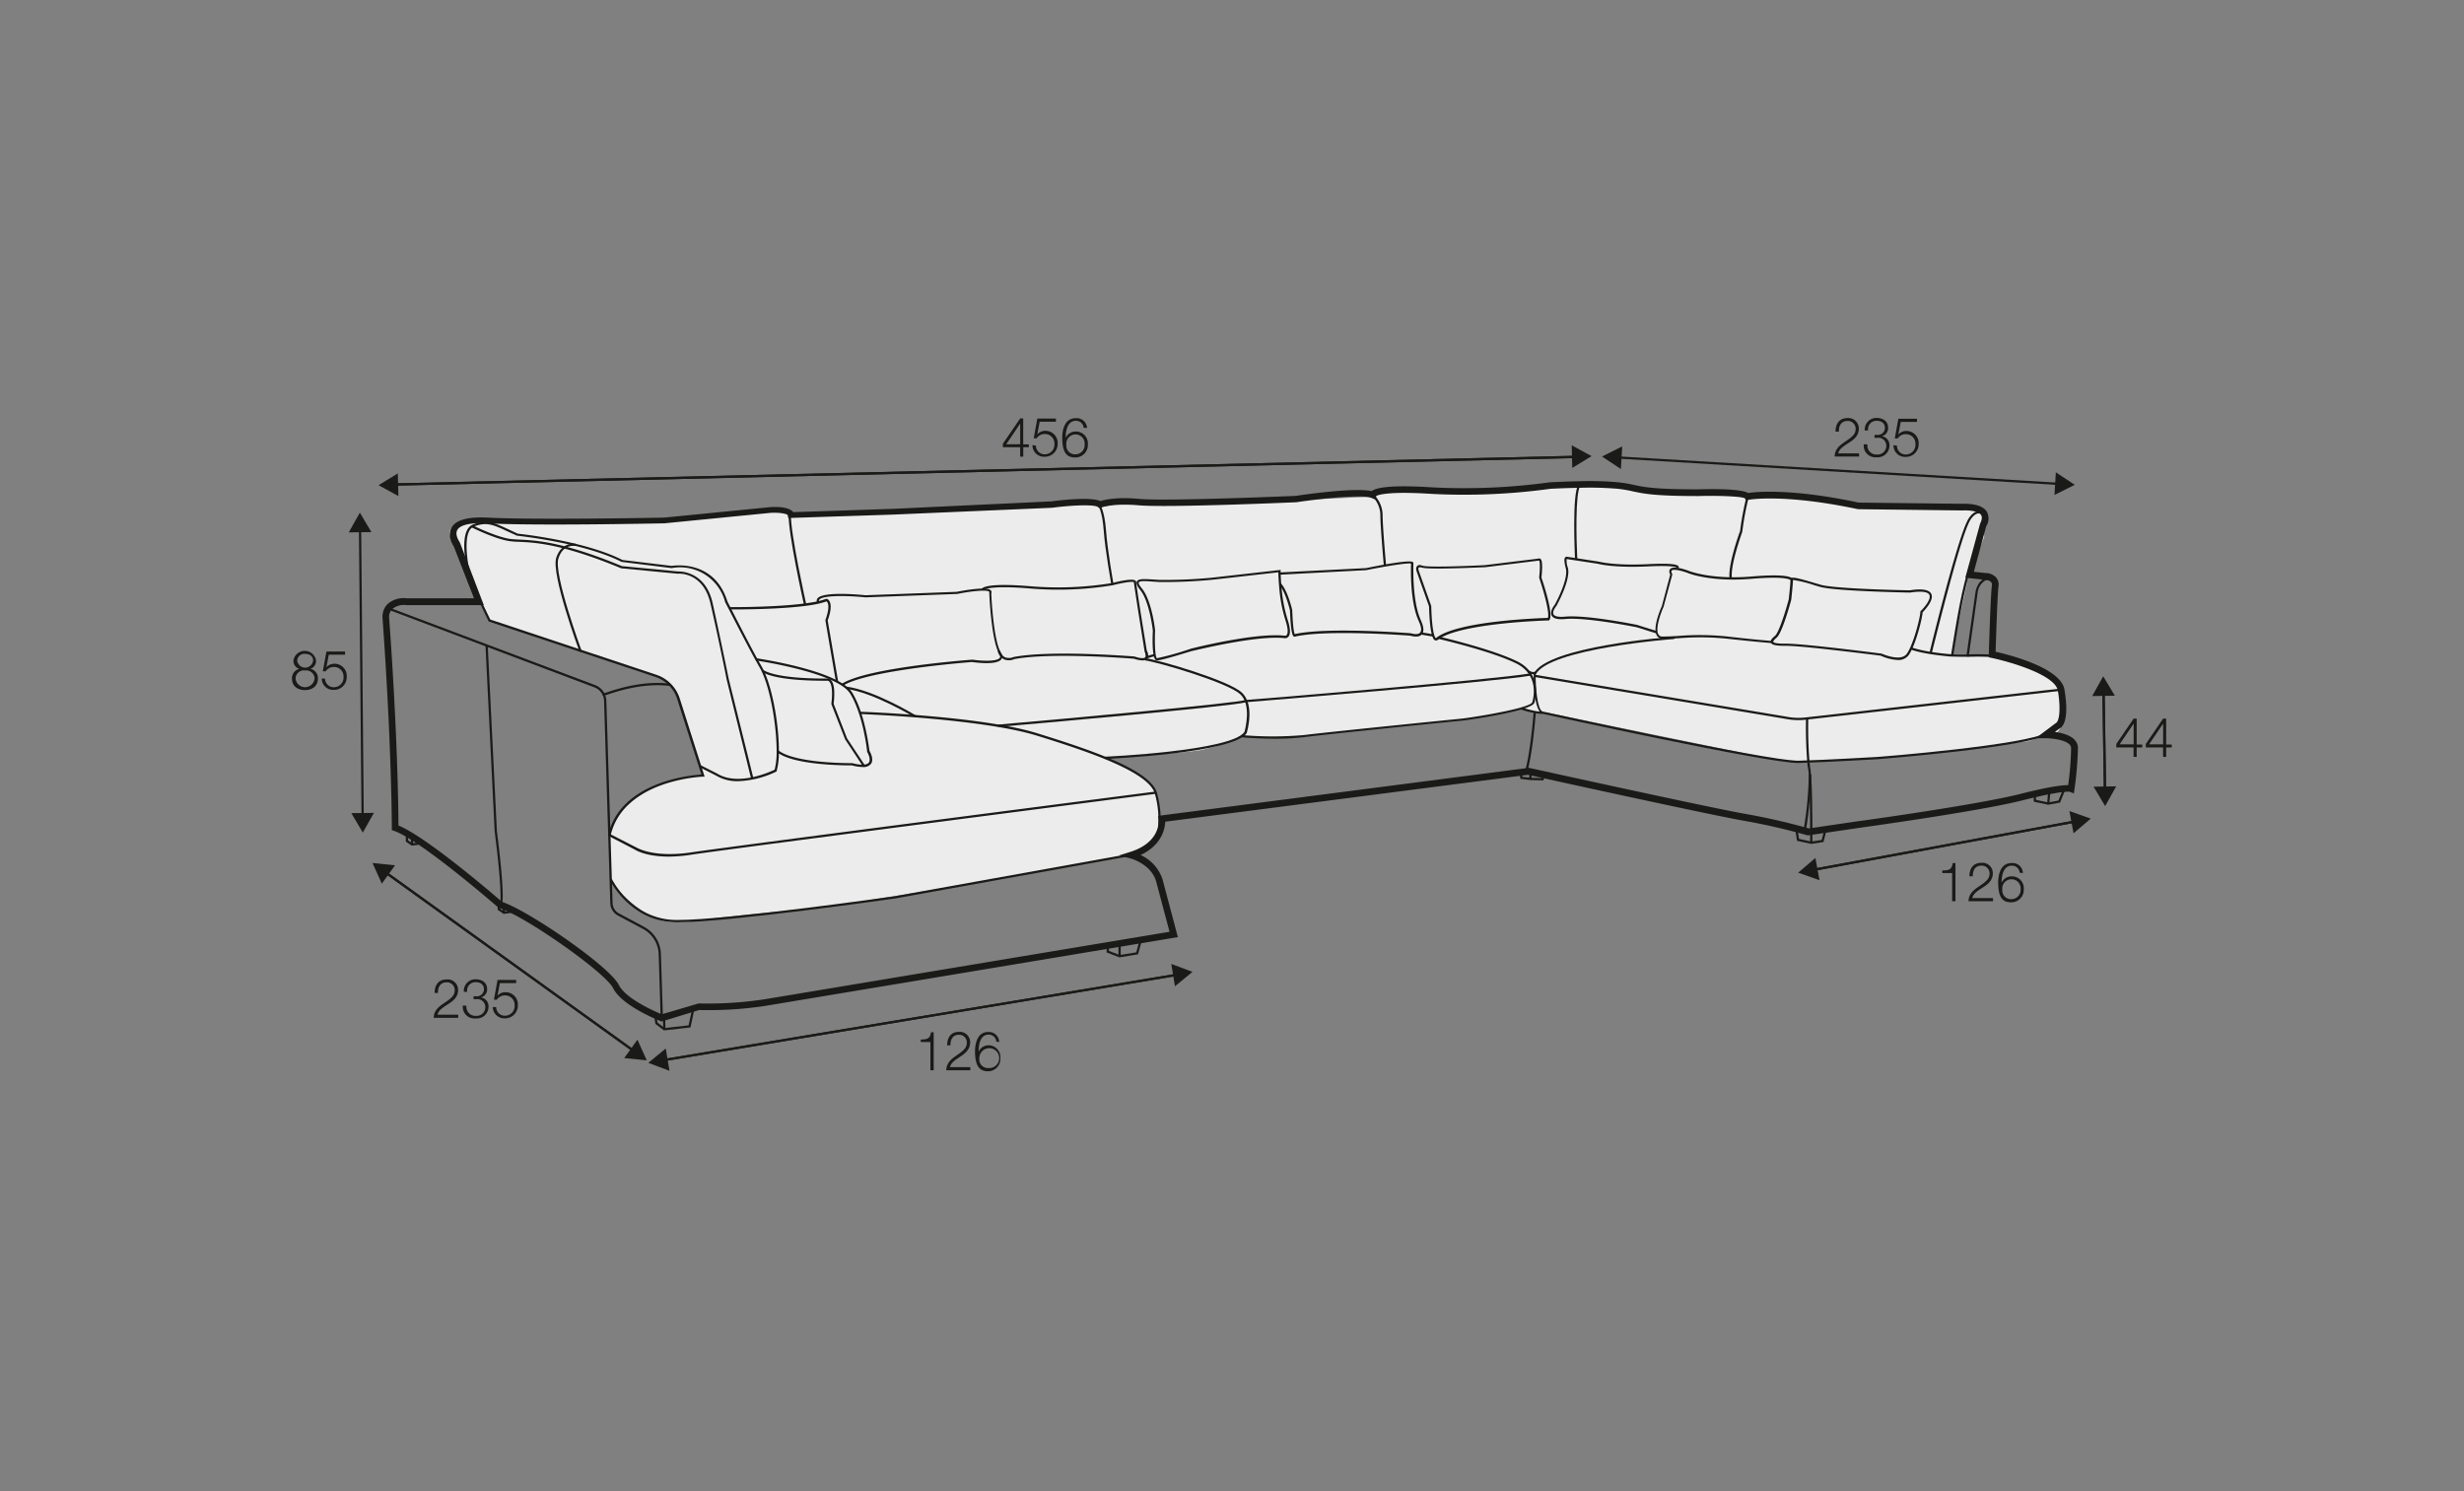 <?xml version="1.0" encoding="UTF-8"?>
<svg xmlns="http://www.w3.org/2000/svg" viewBox="0 0 570 345">
  <rect x="0" y="0" width="570" height="345" fill="#808080" stroke="none"/>
  <defs>
    <style>.cls-1{fill:#ececec;}.cls-2{fill:#1a1a18;}</style>
  </defs>
  <g id="Warstwa_5" data-name="Warstwa 5">
    <path class="cls-1" d="M365.39,112.17H366c2.16.06,10,.32,14,1.24,4.61,1.06,20.42.76,22.4,1.15s2,.73,2,.73,15.35-.76,19.67.7a31.22,31.22,0,0,0,9.87,1.17s21.72.13,22.75.42,2.15,1.06,2.23,3.86l.08,2.79-3.75,9.53-2.48,11.45-1.05,6.43,10.91.24s7.38,1.75,10.13,3.65,4.41,3,4.46,6.42.49,7.54-2.88,8.16a23.21,23.21,0,0,0-5,1.36s-25.65,3.28-30.18,3.59-18.18,1-18.18,1h-3.48a55.57,55.57,0,0,1-7.48-.53C406.73,175,358,164.9,358,164.9a19.86,19.86,0,0,1-2.69-.12c-.74-.14-3.34-.86-3.34-.86a98.31,98.31,0,0,1-13.39,2.56l-21.83,2.22-18.09,2-10-.22-1.52-.12a42.61,42.61,0,0,1-9.25,3.16c-4.37.79-22.34,1.85-22.34,1.85s10.67,4.29,11.55,7.51,1.67,8,1.67,8-1.66,4.74-4.35,5.89a17.13,17.13,0,0,1-4.43,1.33l-27.81,5s-34.27,5.81-40.16,6.56-24.44,2.31-30.35,3.28-8.87.29-11.43-1.06a37.26,37.26,0,0,1-7.85-6.55c-.58-.89-1.15-1.9-1.15-1.9s-.47-9.62-.31-10.21a14,14,0,0,1,3.89-6.64,26.19,26.19,0,0,1,11.08-6.09c4.73-1.33,6.56-.82,6.56-.82l-4.64-15.05s-1.47-6.54-5.28-7.87-39.42-13.18-39.42-13.18-8.07-17-9-19.58,3.25-4,8.33-3.68,41.86.63,46.94-.59,22.7-1.56,22.88-1.24l.19.33,41.66-1.33s28.67-1.36,29.33-1.08,2.08.81,2.08.81,4.69-1.17,6.72-1a13.63,13.63,0,0,0,3.85-.33s28.13-.3,32-.22,19.51-.86,19.41-.66a11.65,11.65,0,0,1,5.6-1.59c3.51,0,23.29,1,25.73.17s13.55-1.16,14-1.39"></path>
    <path class="cls-2" d="M153.06,236.34l-.25-.1c-.36-.14-8.95-3.5-11-7.65-1.81-3.61-20.45-16.72-26.25-18.46l-.29-.16c-.18-.16-18-15.65-24.1-17.73l-.53-.19v-.56c0-.18,0-18.6-2.16-48.67a4.24,4.24,0,0,1,1.11-3,5.56,5.56,0,0,1,4.42-1.4h15.64l-4.68-12c-.3-.46-1.52-2.49-.55-4.29s3.73-2.61,8.37-2.37c11.33.58,40.51,0,40.81,0l24.5-2.42c1.39-.1,4.4-.14,5.4,1.15l23-.76L243.24,116c2.1-.28,9-1.09,11.31-.07,1-.3,3.76-1,9.13-.49,6.46.55,35.76-.7,36.05-.71,1.37-.22,13.61-2,17.56-1.1,1.45-1.09,6.17-1.38,14.06-.87a145.41,145.41,0,0,0,27.14-1.17c.11,0,3.24-.18,6.89-.25a73.75,73.75,0,0,1,9,.25,31.71,31.71,0,0,1,3.72.63c2.37.5,4.82,1,14.66,1,6.36-.18,10.27.11,11.67.84,1.69-.25,9.8-1.13,25.53,2.22l23.92.28c.39,0,4.36-.24,5.7,1.77a3.28,3.28,0,0,1-.1,3.4l-2.86,10.56,2.68.29a3.35,3.35,0,0,1,2.44,1,2.57,2.57,0,0,1,.57,2.12c-.25,1.92-.58,12.36-.66,15.09,3.14.71,14.63,3.61,15.87,8.49.36,1.94,1.3,8.21-1.22,9.36l-.93.71c2.19.29,5.24,1.14,5.32,3.65a81,81,0,0,1-.79,9.57l-.15,1-1-.4a1,1,0,0,0-.28,0c-.79,0-3.41.18-10.61,2-9.94,2.54-37.73,6.36-38,6.4l-11.56,1.7-.17,0a147.32,147.32,0,0,0-14.94-3.42c-8.5-1.51-47.1-10-49.7-10.59l-83.93,10.85c-.07,1.63-.8,5.42-5.71,7.71a9.47,9.47,0,0,1,5.06,5.56l3.57,13.44-95.17,15.86a86.74,86.74,0,0,1-15.56,1Zm-36.91-27.67c6,1.94,24.88,14.9,27,19.21,1.63,3.26,8.55,6.22,9.94,6.79l8.52-2.51h.13a87,87,0,0,0,15.36-1l93.45-15.58-3.12-11.73c-1.22-4-5.87-5.23-5.91-5.24l-2.69-.68,2.64-.83c7.14-2.26,6.58-7.34,6.55-7.55l-.1-.78.78-.11,84.9-11,.13,0c.41.09,41.05,9.05,49.78,10.6a151.65,151.65,0,0,1,14.95,3.41l11.22-1.65c.29,0,28-3.85,37.84-6.37,6.58-1.67,9.57-2,10.91-2a69,69,0,0,0,.68-8.57c0-1.72-4-2.28-5.89-2.28H470.9l4.64-3.48c1.09-.51,1.08-4.43.48-7.67-.93-3.67-11.36-6.61-15.3-7.43l-.64-.14v-.65c0-.56.4-13.63.7-15.9a1,1,0,0,0-.19-.87,2,2,0,0,0-1.34-.5l-4.61-.5,3.41-12.48c.45-.94.52-1.55.25-2-.64-1-3-1.16-4.35-1.08l-24.13-.29c-17.23-3.66-25.31-2.19-25.38-2.17l-.52.09-.29-.43c-.69-.47-6.17-.66-10.82-.53-10,0-12.56-.55-15-1.07a29.86,29.86,0,0,0-3.57-.61,75.14,75.14,0,0,0-8.84-.23c-3.61.06-6.71.23-6.74.23a146.08,146.08,0,0,1-27.41,1.18c-10-.64-12.41.21-12.91.49v.89l-1.1-.45c-2.08-.88-11.52.14-17.35,1-1.3.06-29.78,1.28-36.34.72-6.22-.54-8.73.49-8.76.5l-.42.18-.37-.28c-.87-.66-6.19-.43-10.62.16l-36.81,1.58-24.21.79-.14-.66c-.18-.34-2-.66-4-.53l-24.54,2.42c-.35,0-29.6.62-41,0-5.14-.26-6.53.86-6.9,1.55-.61,1.12.49,2.69.5,2.7l.1.18L111.92,140H94a4.18,4.18,0,0,0-3.24.9A2.64,2.64,0,0,0,90,142.7C92,170,92.16,187.69,92.18,191,98.71,193.64,114.45,207.2,116.15,208.67Z"></path>
    <path class="cls-2" d="M152.83,235.51l-.46-14.76a6.89,6.89,0,0,0-3.61-5.82l-5.82-3.11a3.35,3.35,0,0,1-1.76-2.84l-1.44-46.8a3.47,3.47,0,0,0-2.26-3.16L89.69,141l.19-.49,47.79,18a4,4,0,0,1,2.6,3.64l1.44,46.8a2.8,2.8,0,0,0,1.48,2.38l5.82,3.12a7.39,7.39,0,0,1,3.88,6.27l.47,14.76Z"></path>
    <path class="cls-2" d="M154.77,198.19c-5.45,0-7.79-1.55-7.92-1.63l-6.19-3.22.05-.2c2.89-12.25,18.95-13.78,21.53-13.94l-5.58-17.46a7.94,7.94,0,0,0-5-5.11L113,143.77l0-.1c-.34-.65-3.52-7.37-3.66-7.66l.47-.23c0,.07,3.09,6.51,3.61,7.56l38.44,12.79a8.49,8.49,0,0,1,5.38,5.45L163,179.69h-.35c-.18,0-18.15.69-21.34,13.37l5.86,3c.07,0,3.81,2.49,12.81,1.14,9.68-1.44,106.44-13.95,107.42-14.07l.06.52c-1,.12-97.73,12.63-107.4,14.07A35.2,35.2,0,0,1,154.77,198.19Z"></path>
    <path class="cls-2" d="M156.9,213.38h-.73c-10.52-.26-15.09-9.76-15.13-9.85l.47-.22c.05.09,4.48,9.29,14.67,9.54h.73c11.37,0,49.78-5.45,50.18-5.51L263,197.25l.09.52-55.93,10.09C206.77,207.92,168.32,213.38,156.9,213.38Z"></path>
    <path class="cls-2" d="M268.18,193.46l-.51-.11a22.25,22.25,0,0,0-.54-9.83c-1.57-4.78-14-9.23-27.27-13.32-12.72-3.94-40.65-5-40.93-5l0-.53c.28,0,28.28,1,41.07,5,12.45,3.86,25.88,8.41,27.61,13.66A22.9,22.9,0,0,1,268.18,193.46Z"></path>
    <path class="cls-2" d="M170.74,180.74a9.59,9.59,0,0,1-5.14-1.33l-3.83-1.95L162,177l3.85,1.95c4.89,3.05,12.4-.41,13.35-.87a17,17,0,0,0,.46-4.26c0-6.1-1.56-15.4-4-19.52-.24-.41-.55-1-.9-1.59-2.39-4.35-6.92-13.27-7-13.36a10.77,10.77,0,0,0-12.36-7.92h-.08L143.8,130c-8.88-4.51-24-6-24.13-6.06l-.08,0-2.19-1c-3.34-1.55-4.86-2.26-7.81-1.1-3.13,1.24-.94,10.94-.53,12.2l-.49.18c0-.11-3.13-11.3.83-12.86,3.15-1.25,4.84-.46,8.22,1.11l2.14,1c.89.09,15.49,1.67,24.24,6.09l11.38,1.37c.71-.11,9.89-1.42,12.9,8.24,0,0,4.56,9,6.94,13.31.35.63.65,1.16.89,1.57,2.49,4.2,4.12,13.63,4.07,19.8a16.29,16.29,0,0,1-.51,4.51l0,.11-.1.05A21.93,21.93,0,0,1,170.74,180.74Z"></path>
    <path class="cls-2" d="M199.53,177.46a10.34,10.34,0,0,1-2.46-.38c-.91,0-13.32.08-17.31-3.05l.32-.41c3.92,3.06,16.9,2.95,17,2.94h.07c2.6.67,3.52.29,3.84-.14.5-.68-.12-2-.4-2.47l0-.11c0-.08-.88-8.4-3.9-13.33s-21.54-7.65-21.73-7.68l.08-.52c.77.12,19,2.84,22.1,7.93,2.94,4.81,3.88,12.73,4,13.49.19.32,1.09,2,.34,3A2.2,2.2,0,0,1,199.53,177.46Z"></path>
    <path class="cls-2" d="M173.76,180.17l-5.66-22.93c0-.11-2-10.05-3.74-17.56-1.63-7.28-7.28-7-7.51-6.94l-13.16-1.26c-13.62-5.66-19.87-5.95-23.6-6.12a20.9,20.9,0,0,1-2.14-.15c-3.34-.46-8.66-3.1-8.88-3.21l.23-.47s5.46,2.71,8.72,3.16c.6.08,1.29.11,2.1.15,3.76.17,10.06.46,23.74,6.14l13,1.24s6.29-.39,8,7.34c1.68,7.52,3.71,17.46,3.73,17.56L174.27,180Z"></path>
    <path class="cls-2" d="M199.64,177.32l-4.13-6.25-3.19-8.16v-.07c.43-3.61-.12-4.77-.48-5.14a.53.53,0,0,0-.41-.2h-.6c-12.43,0-14.53-2.06-14.61-2.15l.37-.36s2.18,2,14.23,2h.58a1,1,0,0,1,.78.31c.79.75,1,2.62.67,5.55l3.11,8,4.11,6.21Z"></path>
    <path class="cls-2" d="M116,209.53l-.42-.32c.67-.84-.36-10.89-1.16-17l-2.11-42.82.52,0,2.11,42.8C115.26,194.8,117,208.27,116,209.53Z"></path>
    <path class="cls-2" d="M193.38,157.78l-2.44-14.25,0-.07c.92-2.52.71-3.6.51-4a.7.7,0,0,0-.27-.32,16.74,16.74,0,0,1-2.71.71C181.68,141.11,169,141,168.81,141v-.53c.12,0,12.81.08,19.57-1.2a14.63,14.63,0,0,0,2.72-.72l.08,0,.08,0a1.09,1.09,0,0,1,.64.58c.46.86.32,2.35-.43,4.41l2.42,14.12Z"></path>
    <path class="cls-2" d="M195,158.65l-.28-.44c5.92-3.77,29.26-5.52,30.25-5.59,2.15.32,5.71.48,6.32-.44.05-.08.22-.33-.14-.93-1.83-3-2.28-13.62-2.3-14.07v-.07l0-.05c0-.1,0-.13,0-.14-.43-.54-4.12-.17-7.44.5l-21.21.79c-3.74-.39-9.9-.58-10.68.56a.46.46,0,0,0,0,.5l-.46.24a1,1,0,0,1,0-1c1.22-1.78,10.12-.9,11.14-.79l21.13-.79c1.14-.23,7.07-1.37,7.91-.31a.62.62,0,0,1,.08.62c0,.86.52,11,2.22,13.77a1.33,1.33,0,0,1,.12,1.49c-1,1.49-6.18.76-6.77.67C224.73,153.16,200.78,155,195,158.65Z"></path>
    <path class="cls-2" d="M211.65,166c-.1-.06-9.71-5.87-16-6.63l.06-.52c6.39.77,15.79,6.46,16.19,6.7Z"></path>
    <path class="cls-2" d="M264.25,152.79a6.59,6.59,0,0,1-1.95-.39c-.13,0-19.1-1.54-27.67.1a3,3,0,0,1-2.36.05,2.84,2.84,0,0,1-1.47-1.93l.51-.14a2.34,2.34,0,0,0,1.17,1.59,2.73,2.73,0,0,0,2-.06c8.69-1.68,27.74-.14,27.94-.12,1.83.6,2.36.36,2.53.16s-.05-1.1-.18-1.35l0-.08c-.1-.61-2.41-15-2.46-15.9-.25-.26-2.48.05-4.88.68a77.85,77.85,0,0,1-19.09.76c-9.78-.81-10.77.32-10.81.37l-.47-.22c.13-.36,1.34-1.5,11.32-.67a78,78,0,0,0,18.94-.75c.73-.19,4.5-1.16,5.3-.58a.52.52,0,0,1,.22.39c0,.88,2.3,14.89,2.44,15.79.13.24.62,1.27.1,1.9A1.34,1.34,0,0,1,264.25,152.79Z"></path>
    <path class="cls-2" d="M267.65,152.79h-.09c-1-.12-1-4.37-.87-6.89,0,0-.75-6.7-2.89-9.36-.8-1-1-1.61-.81-2,.36-.69,1.68-.6,3.85-.46l1.43.09a116.8,116.8,0,0,0,12.06-.51l15.92-1.8v.29s0,1.65.21,3.82a33.85,33.85,0,0,0,1.35,7.2c.71,2.14.79,3.54.22,4.16a1,1,0,0,1-.93.31c-6.61-.72-21.29,3-21.44,3C275,150.81,268.85,152.79,267.65,152.79Zm-2.91-18.33c-.68,0-1.17.06-1.28.27s-.08.45.75,1.49c2.23,2.77,3,9.38,3,9.66-.13,2.9,0,6.14.42,6.4h.05a65.59,65.59,0,0,0,7.83-2.2c.62-.16,14.92-3.75,21.67-3a.48.48,0,0,0,.46-.15c.24-.26.5-1.09-.34-3.63a34.06,34.06,0,0,1-1.37-7.32c-.15-1.66-.2-3-.21-3.57l-15.35,1.73a120,120,0,0,1-12.14.52l-1.43-.09C266.06,134.51,265.33,134.46,264.74,134.46Z"></path>
    <path class="cls-2" d="M299.49,147.3h-.08c-.27-.06-.77-.17-1-6.09h0s-1-4.26-2.48-5.91l.38-.35c1.6,1.75,2.58,6,2.62,6.19.16,4.12.44,5.26.58,5.57h0c7.49-1.7,26.68-.21,26.87-.19.47.15,1.64.39,2.11-.13s.28-1.42-.34-2.8c-2-4.43-1.77-12.09-1.73-13.2-.83-.19-5.81.6-10.36,1.52l-19.95,1.05,0-.52,19.91-1c3-.61,10.13-2,10.82-1.39a.37.37,0,0,1,.13.28c0,.09-.37,8.52,1.68,13.09.74,1.64.82,2.74.25,3.37-.8.88-2.53.31-2.6.29s-19.09-1.48-26.56.17A.37.37,0,0,1,299.49,147.3Z"></path>
    <path class="cls-2" d="M332.2,148.17l-.17,0c-.31-.1-1.23-.42-1.45-7.88l-2.86-8.07c0-.07-.3-.81.09-1.22s.68-.31,1.28-.11c1.26.4,10,.09,14.38-.13l12.36-1.51a.44.44,0,0,1,.43,0c.23.11.74.36.33,4.39.53,1.55,2.84,8.61,1.83,9.82l-.07.09h-.12c-.21,0-20.73.56-25.65,4.52A.48.48,0,0,1,332.2,148.17Zm-3.77-16.91a.33.33,0,0,0-.24.07c-.12.12-.06.48,0,.68l2.9,8.19c.2,7.24,1.08,7.45,1.09,7.45l.05-.05c4.89-3.94,23.85-4.58,25.83-4.64.49-1-.95-6.17-2-9.28l0-.05v-.06c.3-2.94.1-3.68,0-3.87l0,0H356l-12.44,1.53c-.55,0-12.93.63-14.59.1A1.57,1.57,0,0,0,328.43,131.26Z"></path>
    <path class="cls-2" d="M383.16,146.55l-4.58-1.44c-.09,0-11.54-2.35-16.47-1.89-1.76.16-2.79-.1-3.16-.81-.53-1,.66-2.44.71-2.5s3.25-5.86,2.56-8.41c-.51-1.93-.32-2.4-.09-2.59a.44.44,0,0,1,.41-.09l7.25,1.11c.06,0,3.63,1,11.54.59,6.67-.33,6.91.33,7,.61a.45.45,0,0,1-.17.51l-.32-.42.16.21-.17-.2a.12.12,0,0,0,0,.1c0-.06-.63-.57-6.51-.29-8,.39-11.53-.56-11.67-.6l-7.23-1.1a4.36,4.36,0,0,0,.28,2c.74,2.75-2.51,8.59-2.64,8.84-.31.37-1,1.37-.68,1.95.18.34.79.71,2.65.54,5-.46,16.18,1.81,16.65,1.9l4.61,1.45ZM362.47,129.3Z"></path>
    <path class="cls-2" d="M439,152.7a10.8,10.8,0,0,1-3.93-1c-1-.12-17.86-2.28-21.84-2.28H413c-2.15,0-3.11-.18-3.33-.74s.34-1.05.93-1.56c1-.83,2.64-6.38,3.19-8.45.18-1.58.43-4.14.39-4.55a.36.36,0,0,1,.13-.34c.41-.33,1.74,0,5.45,1.1l1.37.4c3.33,1,20.45,1.3,20.63,1.3,2.84-.44,4.48-.18,5,.81.71,1.45-1.52,3.77-2,4.28-.08,1.46-1.66,7.74-3.25,9.93A2.93,2.93,0,0,1,439,152.7Zm-25.77-3.78c4.1,0,21.21,2.2,21.94,2.29l.08,0s4.41,2,5.83.08c1.56-2.13,3.16-8.59,3.16-9.73v-.12l.08-.07c.73-.7,2.51-2.73,2-3.75-.25-.51-1.24-1-4.47-.52-.75,0-17.41-.34-20.81-1.32l-1.37-.4a27.76,27.76,0,0,0-4.9-1.2c0,.86-.36,4.19-.4,4.59-.22.82-2.09,7.67-3.37,8.75-.8.68-.8.92-.78,1s.37.43,2.84.4Z"></path>
    <path class="cls-2" d="M409.92,148.79s-3.6-.27-10.21-1a61.29,61.29,0,0,0-11.33-.13c-1.42.08-2.65.15-3.71.13a1.54,1.54,0,0,1-1.37-.71c-1.15-1.83,1.05-6.66,1.14-6.86l1.93-7.27c-.27-.57-.28-1,0-1.3.81-.88,3.9.27,4.51.51.05,0,5.17,2,14.35,1.22,5.39-.45,8.63-.29,9.37.45a.46.46,0,0,1,.15.37l-.52-.06c0,.06,0,.08,0,.08s-.67-1-9-.31c-9.33.78-14.39-1.18-14.6-1.27-1.37-.54-3.51-1.09-3.92-.63-.16.17,0,.57.13.79l0,.09,0,.1-2,7.4c-.62,1.37-2,5.09-1.19,6.41a1,1,0,0,0,.95.47c1,0,2.25-.05,3.66-.14a61.51,61.51,0,0,1,11.42.14c6.6.78,10.15,1,10.19,1.05Z"></path>
    <path class="cls-2" d="M462.51,152.16a54.68,54.68,0,0,0-6.82-.2c-1.27,0-2.46,0-4.09-.05-.63,0-1.3-.09-2-.17-5.48-.59-7.5-1.44-7.59-1.48l.21-.48s2.05.86,7.43,1.43c.73.08,1.4.14,2,.18,1.61.1,2.79.07,4.05,0a55.48,55.48,0,0,1,6.87.2Z"></path>
    <path class="cls-2" d="M451.88,151.69l-.52-.08,0-.22c1.29-8.06,2.41-15,4.26-20.69l.5.16c-1.84,5.63-2.95,12.57-4.24,20.61Z"></path>
    <path class="cls-2" d="M255.6,175.59l0-.52c.29,0,29.11-1.3,32.27-5.7.15-.53,1.74-6.29-1-8.79-3-2.69-18.77-7.34-22-7.79l.07-.52c3.36.47,19.13,5.11,22.28,7.92s1.27,9.11,1.19,9.37l0,.07C285.11,174.27,256.8,175.54,255.6,175.59Z"></path>
    <path class="cls-2" d="M230.87,168.18l-.05-.53c15.45-1.34,55.84-5,57.22-5.7l.06,0h.06c.57,0,57.1-4.65,65.89-6.16l.09.52c-8.73,1.5-64.24,6-65.91,6.16C285.47,163.42,236.53,167.69,230.87,168.18Z"></path>
    <path class="cls-2" d="M295.21,170.92c-4.28,0-8-.33-8.06-.34l.05-.52a82.11,82.11,0,0,0,14.47,0c6.09-.76,36.57-3.81,36.88-3.84,5.83-.8,15.32-2.53,15.9-3.72.07-.23,2-6.15-3.68-9-5.86-2.9-18-5.68-18.09-5.71l.12-.51c.12,0,12.28,2.83,18.2,5.75,6.1,3,3.95,9.56,3.93,9.62-.9,1.88-14.75,3.84-16.32,4.05-.32,0-30.8,3.08-36.88,3.84A53.48,53.48,0,0,1,295.21,170.92Z"></path>
    <rect class="cls-2" x="329.86" y="145.34" width="0.53" height="2.92" transform="translate(132.36 449.16) rotate(-80.79)"></rect>
    <path class="cls-2" d="M320.12,130.84c0-.09-.8-8.92-.8-11.72a6.22,6.22,0,0,0-1.94-4.35l.34-.4a6.62,6.62,0,0,1,2.12,4.75c0,2.77.8,11.59.8,11.68Z"></path>
    <path class="cls-2" d="M257.07,135.2c0-.08-1.42-7.91-1.75-12.52s-1.35-5.85-1.36-5.86l.41-.33c0,.06,1.14,1.47,1.48,6.15s1.72,12.39,1.73,12.46Z"></path>
    <path class="cls-2" d="M265.28,152.39l-.2-.48a11.31,11.31,0,0,1,2-.59l.09.52A10.28,10.28,0,0,0,265.28,152.39Z"></path>
    <path class="cls-2" d="M186,140c-.15-.66-3.63-16.27-3.57-20.9h.53c-.07,4.57,3.52,20.61,3.56,20.77Z"></path>
    <path class="cls-2" d="M134.08,150.83c-.27-.73-6.63-18-5.4-21.8s4.49-3.23,4.53-3.22l-.12.51c-.11,0-2.79-.58-3.91,2.87-1.18,3.6,5.33,21.28,5.39,21.46Z"></path>
    <path class="cls-2" d="M416,176.53c-7.33,0-57.09-10.94-59.22-11.4-2-.75-2-8.27-2-9.12l0-.11c3.06-6.37,31.35-8.5,32.55-8.59l0,.53c-.29,0-29,2.18-32.09,8.24,0,3.09.38,8.09,1.61,8.54.48.11,51.8,11.38,59.06,11.38h.17c6.61-.19,18.25-.87,18.37-.88.34,0,34.52-2.75,39.15-5.69l.28.44c-4.74,3-38,5.66-39.4,5.77-.12,0-11.77.69-18.38.89Z"></path>
    <path class="cls-2" d="M416.07,166.61a14.6,14.6,0,0,1-2.38-.19L355,156.63l.09-.51,58.67,9.78a14.19,14.19,0,0,0,3.85.1l59.14-6.7.06.52-59.14,6.7A14.66,14.66,0,0,1,416.07,166.61Z"></path>
    <path class="cls-2" d="M353.27,178.68l-.5-.16s1.18-3.59,2-13.64l.52,0C354.46,175.05,353.32,178.54,353.27,178.68Z"></path>
    <path class="cls-2" d="M364.35,129.42c0-.62-.78-15.24.83-17.41l.42.32c-1.24,1.67-.94,12.88-.72,17.06Z"></path>
    <path class="cls-2" d="M400.1,133.8c-.39-3.15,2.21-10.33,2.44-10.94a65.72,65.72,0,0,1,1.5-8l.51.13a64.42,64.42,0,0,0-1.49,7.92l0,.06c0,.08-2.8,7.63-2.42,10.73Z"></path>
    <path class="cls-2" d="M356.44,165.16a19.37,19.37,0,0,1-4.57-1l.17-.49s3.46,1.16,4.76.94l.09.52A3.09,3.09,0,0,1,356.44,165.16Z"></path>
    <path class="cls-2" d="M354.73,156a2.57,2.57,0,0,1-1.38-.47l.3-.42s.87.6,1.53.27l.24.47A1.57,1.57,0,0,1,354.73,156Z"></path>
    <path class="cls-2" d="M419.27,192.05h-.53c0-5.25-.14-13.84-.56-14.52l.45-.27C419.26,178.29,419.27,190.65,419.27,192.05Z"></path>
    <path class="cls-2" d="M417.51,192.48l-.3-.09.21-.16-.21-.13a82.94,82.94,0,0,0,1.22-12.95H419C418.94,182.88,418.07,192.3,417.51,192.48Z"></path>
    <path class="cls-2" d="M418.18,177.5a100.73,100.73,0,0,1-.4-11.16l.53,0a94.55,94.55,0,0,0,.4,11.08Z"></path>
    <polygon class="cls-2" points="153.61 238.4 151.62 236.9 151.29 234.89 151.81 234.81 152.11 236.6 153.76 237.85 159.29 237.23 160.15 233.29 160.66 233.4 159.73 237.71 153.61 238.4"></polygon>
    <polygon class="cls-2" points="153.42 238.13 153.35 235.22 153.88 235.21 153.94 238.12 153.42 238.13"></polygon>
    <polygon class="cls-2" points="95.26 195.66 93.88 194.71 93.88 192.82 94.41 192.82 94.41 194.43 95.39 195.11 97.61 194.79 97.68 195.31 95.26 195.66"></polygon>
    <rect class="cls-2" x="95.06" y="193.52" width="0.53" height="1.86" transform="translate(-1.6 0.79) rotate(-0.47)"></rect>
    <polygon class="cls-2" points="116.5 211.45 115.12 210.5 115.12 208.61 115.65 208.61 115.65 210.22 116.63 210.9 118.85 210.59 118.92 211.1 116.5 211.45"></polygon>
    <rect class="cls-2" x="116.3" y="209.31" width="0.53" height="1.86" transform="translate(-1.73 0.97) rotate(-0.47)"></rect>
    <polygon class="cls-2" points="258.97 221.5 256 220.36 256 218.8 256.53 218.8 256.53 220 259.02 220.96 262.85 220.34 263.64 217.46 264.15 217.6 263.26 220.8 258.97 221.5"></polygon>
    <rect class="cls-2" x="258.73" y="218.35" width="0.53" height="2.88"></rect>
    <polygon class="cls-2" points="357.04 180.56 354 180.47 351.74 180.2 351.41 178.65 351.93 178.55 352.18 179.73 354.04 179.95 356.65 180.03 356.86 179.37 357.36 179.52 357.04 180.56"></polygon>
    <rect class="cls-2" x="353.24" y="179.14" width="1.61" height="0.53" transform="translate(155.58 523.13) rotate(-86.87)"></rect>
    <polygon class="cls-2" points="419 195.25 415.7 194.53 415.29 191.82 415.81 191.74 416.17 194.09 419.01 194.71 421.41 194.34 422.03 191.94 422.54 192.08 421.83 194.8 419 195.25"></polygon>
    <rect class="cls-2" x="418.74" y="192.39" width="0.52" height="2.59"></rect>
    <polygon class="cls-2" points="473.82 186.19 470.47 185.48 470.47 183.79 470.99 183.79 470.99 185.06 473.83 185.66 476.18 185.22 477.18 182.75 477.66 182.95 476.56 185.68 473.82 186.19"></polygon>
    <rect class="cls-2" x="472.52" y="184.24" width="2.86" height="0.52" transform="translate(249.4 640.84) rotate(-85.07)"></rect>
    <path class="cls-2" d="M446.9,151l-.51-.13c.25-1,6.22-25.41,8.66-30.22,0-.07.9-2,2.33-2.35a2.12,2.12,0,0,1,1.87.53l-.34.41a1.58,1.58,0,0,0-1.41-.43c-1.17.28-2,2-2,2.06C453.1,125.67,447,150.77,446.9,151Z"></path>
    <path class="cls-2" d="M455.41,151.93l-.52-.07L457,136.92c.59-2.75,2.34-3.35,2.86-3.24a.35.35,0,0,1,.32.4l-.52-.09a.18.18,0,0,0,.1.2,1.09,1.09,0,0,0-.67.22,3.74,3.74,0,0,0-1.58,2.61Z"></path>
    <path class="cls-2" d="M139.64,160.92a.24.24,0,0,1-.26-.17l.48-.22-.24.11,0-.24c.11,0,.57-.16,1.07-.32,2.44-.79,8.15-2.63,14.26-1.91l-.06.52c-6-.7-11.63,1.12-14,1.89A5.6,5.6,0,0,1,139.64,160.92Z"></path>
    <rect class="cls-2" x="91.29" y="108.63" width="273.16" height="0.53" transform="translate(-2.49 5.37) rotate(-1.34)"></rect>
    <rect class="cls-2" x="91.29" y="108.63" width="273.16" height="0.53" transform="translate(-2.49 5.37) rotate(-1.34)"></rect>
    <polygon class="cls-2" points="363.59 103.03 368.18 105.53 363.71 108.26 363.59 103.03"></polygon>
    <polygon class="cls-2" points="92.03 109.53 87.57 112.26 92.16 114.77 92.03 109.53"></polygon>
    <polygon class="cls-2" points="146.4 243.33 89.08 202.09 89.39 201.66 146.71 242.91 146.4 243.33"></polygon>
    <polygon class="cls-2" points="146.4 243.33 89.08 202.09 89.39 201.66 146.71 242.91 146.4 243.33"></polygon>
    <polygon class="cls-2" points="147.46 240.55 149.61 245.32 144.4 244.8 147.46 240.55"></polygon>
    <polygon class="cls-2" points="91.38 200.2 86.17 199.67 88.33 204.45 91.38 200.2"></polygon>
    <path class="cls-2" d="M232,102.66l4-5.85h.7v6H238v.66h-1.29v2.19H236v-2.19h-4Zm4,.11V98h0l-3.24,4.8Z"></path>
    <path class="cls-2" d="M239.65,103.11a2,2,0,0,0,2.11,2,2.24,2.24,0,0,0,2.16-2.41,2.19,2.19,0,0,0-2.21-2.29,2.25,2.25,0,0,0-1.91,1h-.67l.84-4.57h4.3v.73h-3.76l-.55,2.92,0,0a2.44,2.44,0,0,1,1.82-.82,2.82,2.82,0,0,1,2.89,3,2.94,2.94,0,0,1-3,3,2.66,2.66,0,0,1-2.83-2.7Z"></path>
    <path class="cls-2" d="M250.69,99a1.76,1.76,0,0,0-1.79-1.64c-2,0-2.38,2.34-2.38,3.94h0a2.55,2.55,0,0,1,2.29-1.46,2.75,2.75,0,0,1,2.84,3,2.86,2.86,0,0,1-2.92,3c-2.09,0-3-1.24-3-4.68,0-1,.26-4.4,3.07-4.4A2.41,2.41,0,0,1,251.47,99Zm-4,3.84a2,2,0,0,0,2.16,2.27,2.13,2.13,0,0,0,2.06-2.27,2.11,2.11,0,0,0-2.08-2.33A2.13,2.13,0,0,0,246.68,102.88Z"></path>
    <path class="cls-2" d="M106,235.5h-5.67c.06-2.61,2.68-3.26,4.15-4.76a2.19,2.19,0,0,0,.71-1.66,1.78,1.78,0,0,0-1.93-1.8c-1.42,0-2,1.16-1.94,2.46h-.78c0-1.82.89-3.13,2.76-3.13a2.41,2.41,0,0,1,2.67,2.48c0,1.48-1,2.4-2.17,3.14-.84.58-2.37,1.36-2.58,2.54H106Z"></path>
    <path class="cls-2" d="M107.91,232.7a2.06,2.06,0,0,0,2.16,2.33,2,2,0,0,0,2.2-2,1.84,1.84,0,0,0-2.07-1.86h-.65v-.67h.65a1.62,1.62,0,0,0,1.75-1.6c0-1.16-.85-1.66-1.88-1.66a1.93,1.93,0,0,0-2,2.23h-.77a2.68,2.68,0,0,1,2.72-2.9c1.35,0,2.67.68,2.67,2.25a1.9,1.9,0,0,1-1.46,1.95v0a2.06,2.06,0,0,1,1.78,2.18,2.72,2.72,0,0,1-3,2.68,2.69,2.69,0,0,1-2.94-3Z"></path>
    <path class="cls-2" d="M114.78,233a2,2,0,0,0,2.11,2,2.24,2.24,0,0,0,2.16-2.41,2.19,2.19,0,0,0-2.21-2.29,2.28,2.28,0,0,0-1.92,1h-.66l.84-4.57h4.3v.73h-3.76l-.56,2.92,0,0a2.44,2.44,0,0,1,1.82-.82,2.82,2.82,0,0,1,2.89,3.05,2.94,2.94,0,0,1-3,3A2.66,2.66,0,0,1,114,233Z"></path>
    <rect class="cls-2" x="152.86" y="235.12" width="120.1" height="0.52" transform="translate(-35.74 38.13) rotate(-9.44)"></rect>
    <rect class="cls-2" x="152.86" y="235.12" width="120.1" height="0.52" transform="translate(-35.74 38.13) rotate(-9.44)"></rect>
    <polygon class="cls-2" points="270.95 223.02 275.86 224.85 271.81 228.18 270.95 223.02"></polygon>
    <polygon class="cls-2" points="154.01 242.58 149.97 245.91 154.87 247.74 154.01 242.58"></polygon>
    <polygon class="cls-2" points="419.73 201.48 419.63 200.96 479.9 189.82 480 190.34 419.73 201.48"></polygon>
    <polygon class="cls-2" points="419.47 201.52 419.37 201.01 419.63 200.96 480.16 189.78 480.25 190.29 480 190.34 419.47 201.52"></polygon>
    <polygon class="cls-2" points="478.72 187.65 483.65 189.4 479.67 192.79 478.72 187.65"></polygon>
    <polygon class="cls-2" points="419.96 198.5 415.98 201.9 420.91 203.65 419.96 198.5"></polygon>
    <path class="cls-2" d="M213,240.52c1.33-.05,2.15-.08,2.38-1.7h.61v8.81h-.76v-6.55H213Z"></path>
    <path class="cls-2" d="M224.46,247.63H218.9c.06-2.62,2.63-3.26,4.06-4.76a2.24,2.24,0,0,0,.7-1.66,1.77,1.77,0,0,0-1.89-1.8c-1.39,0-1.93,1.16-1.91,2.45h-.75c0-1.81.86-3.12,2.69-3.12a2.38,2.38,0,0,1,2.62,2.48c0,1.48-1,2.39-2.12,3.14-.82.58-2.33,1.36-2.53,2.54h4.69Z"></path>
    <path class="cls-2" d="M230.48,241a1.75,1.75,0,0,0-1.76-1.63c-2,0-2.33,2.34-2.33,3.94h0a2.5,2.5,0,0,1,2.24-1.46,2.72,2.72,0,0,1,2.78,3,2.83,2.83,0,0,1-2.86,3c-2,0-3-1.25-3-4.68,0-1,.25-4.4,3-4.4a2.37,2.37,0,0,1,2.59,2.3Zm-3.93,3.85a2,2,0,0,0,2.11,2.26,2.3,2.3,0,1,0-2.11-2.26Z"></path>
    <path class="cls-2" d="M449.31,201.39c1.35,0,2.19-.07,2.42-1.7h.63v8.82h-.77V202h-2.28Z"></path>
    <path class="cls-2" d="M461.06,208.51h-5.68c.07-2.62,2.69-3.26,4.15-4.76a2.24,2.24,0,0,0,.72-1.67,1.8,1.8,0,0,0-1.94-1.8c-1.41,0-2,1.16-1.94,2.46h-.78c0-1.82.89-3.12,2.76-3.12A2.41,2.41,0,0,1,461,202.1c0,1.47-1,2.39-2.17,3.13-.83.58-2.37,1.36-2.58,2.55h4.79Z"></path>
    <path class="cls-2" d="M467.21,201.92a1.77,1.77,0,0,0-1.8-1.64c-2,0-2.38,2.34-2.38,3.94h0a2.56,2.56,0,0,1,2.29-1.46,2.75,2.75,0,0,1,2.84,3,2.87,2.87,0,0,1-2.92,3c-2.09,0-3-1.25-3-4.69,0-1,.26-4.39,3.08-4.39a2.39,2.39,0,0,1,2.64,2.3Zm-4,3.84a2,2,0,0,0,2.16,2.27,2.13,2.13,0,0,0,2.06-2.27,2.11,2.11,0,0,0-2.07-2.33A2.13,2.13,0,0,0,463.19,205.76Z"></path>
    <rect class="cls-2" x="486.51" y="160.23" width="0.53" height="22.5" transform="translate(-2.52 7.32) rotate(-0.86)"></rect>
    <rect class="cls-2" x="486.51" y="160.23" width="0.53" height="22.5" transform="translate(-2.51 7.29) rotate(-0.86)"></rect>
    <polygon class="cls-2" points="483.99 161.04 486.54 156.47 489.23 160.96 483.99 161.04"></polygon>
    <polygon class="cls-2" points="484.31 182.01 486.99 186.5 489.54 181.93 484.31 182.01"></polygon>
    <path class="cls-2" d="M489.58,172.11l4-5.85h.7v6h1.29v.67h-1.29v2.19h-.72v-2.19h-4Zm4,.1v-4.8h0l-3.25,4.8Z"></path>
    <path class="cls-2" d="M496.4,172.11l4-5.85h.7v6h1.29v.67h-1.29v2.19h-.71v-2.19h-4Zm4,.1v-4.8h0l-3.25,4.8Z"></path>
    <polygon class="cls-2" points="83.63 188.87 83.03 122.38 83.55 122.38 84.15 188.86 83.63 188.87"></polygon>
    <polygon class="cls-2" points="80.68 123.17 83.25 118.61 85.92 123.11 80.68 123.17"></polygon>
    <polygon class="cls-2" points="81.27 188.13 83.93 192.63 86.5 188.07 81.27 188.13"></polygon>
    <path class="cls-2" d="M71.78,154.75v0A2.14,2.14,0,0,1,73.54,157c0,1.78-1.35,2.66-3,2.66s-3-.88-3-2.66a2.2,2.2,0,0,1,1.74-2.25v0a1.9,1.9,0,0,1-1.4-1.94,2.65,2.65,0,0,1,5.23,0A1.92,1.92,0,0,1,71.78,154.75Zm1,2.28a1.94,1.94,0,0,0-2.19-1.91A1.92,1.92,0,0,0,68.38,157a2.2,2.2,0,0,0,4.38,0Zm-.35-4.22c0-1-.8-1.53-1.84-1.53a1.65,1.65,0,0,0-1.84,1.53,1.85,1.85,0,0,0,3.68,0Z"></path>
    <path class="cls-2" d="M75.2,157a2,2,0,0,0,2.11,2,2.23,2.23,0,0,0,2.16-2.4,2.19,2.19,0,0,0-2.21-2.29,2.26,2.26,0,0,0-1.92,1h-.66l.84-4.57h4.3v.73H76.06l-.56,2.92,0,0a2.43,2.43,0,0,1,1.82-.82,2.82,2.82,0,0,1,2.89,3.05,2.94,2.94,0,0,1-3,3A2.66,2.66,0,0,1,74.42,157Z"></path>
    <polygon class="cls-2" points="476.17 112.21 374.34 106.11 374.37 105.59 476.2 111.68 476.17 112.21"></polygon>
    <polygon class="cls-2" points="374.96 108.51 370.59 105.62 375.27 103.28 374.96 108.51"></polygon>
    <polygon class="cls-2" points="475.27 114.51 479.95 112.17 475.58 109.28 475.27 114.51"></polygon>
    <path class="cls-2" d="M430.08,105.62h-5.67c.06-2.62,2.68-3.26,4.15-4.76a2.23,2.23,0,0,0,.71-1.66,1.79,1.79,0,0,0-1.93-1.8c-1.42,0-2,1.16-1.95,2.46h-.77c0-1.82.88-3.13,2.75-3.13A2.41,2.41,0,0,1,430,99.21c0,1.48-1,2.4-2.16,3.14-.84.58-2.38,1.36-2.59,2.54h4.79Z"></path>
    <path class="cls-2" d="M432,102.82a2.05,2.05,0,0,0,2.16,2.33,2,2,0,0,0,2.2-2,1.84,1.84,0,0,0-2.07-1.86h-.65v-.67h.65a1.63,1.63,0,0,0,1.75-1.6c0-1.16-.85-1.66-1.88-1.66a1.93,1.93,0,0,0-2,2.23h-.78a2.69,2.69,0,0,1,2.72-2.9c1.36,0,2.67.68,2.67,2.24a1.91,1.91,0,0,1-1.45,2v0a2.05,2.05,0,0,1,1.77,2.18,2.71,2.71,0,0,1-3,2.68,2.69,2.69,0,0,1-2.94-3Z"></path>
    <path class="cls-2" d="M438.83,103.1a2,2,0,0,0,2.12,2.05,2.23,2.23,0,0,0,2.15-2.41,2.18,2.18,0,0,0-2.2-2.29,2.26,2.26,0,0,0-1.92,1h-.66l.83-4.57h4.31v.73H439.7l-.56,2.92,0,0a2.43,2.43,0,0,1,1.82-.82,2.82,2.82,0,0,1,2.89,3,2.94,2.94,0,0,1-3,3,2.66,2.66,0,0,1-2.83-2.71Z"></path>
  </g>
</svg>
